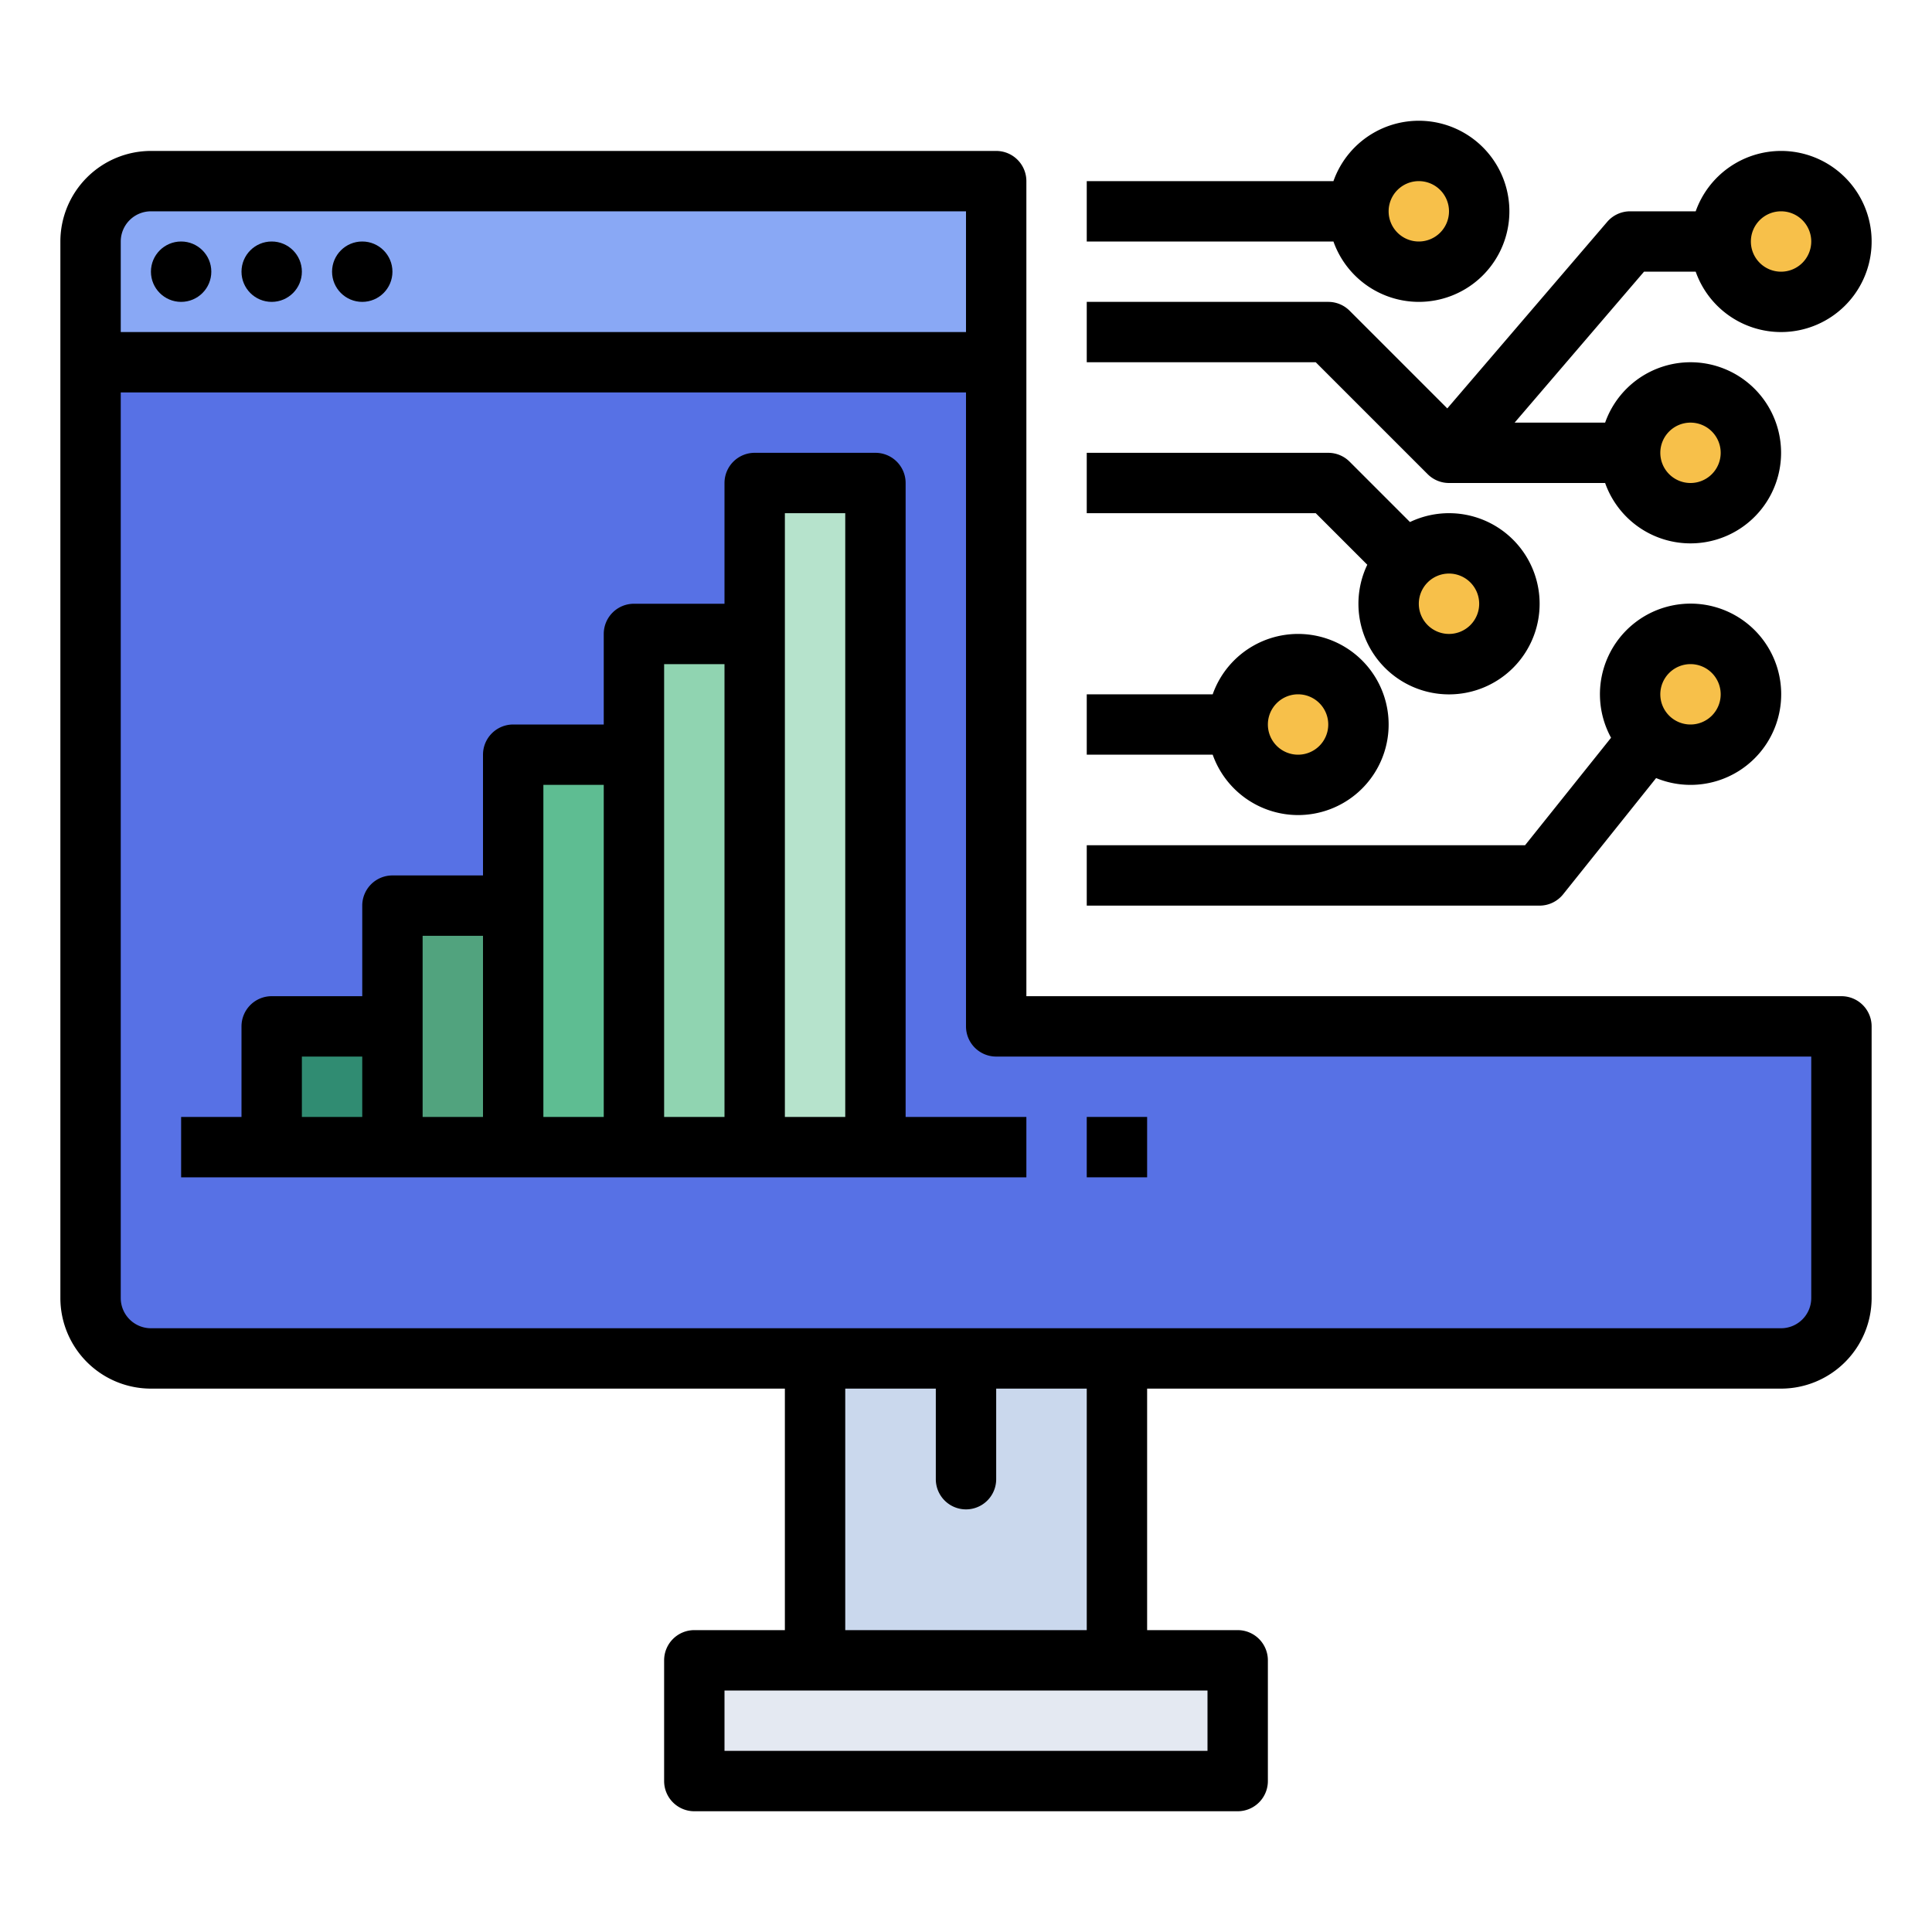 <svg xmlns="http://www.w3.org/2000/svg" id="filled_outline" height="512" viewBox="0 0 512 512" width="512" data-name="filled outline"><path d="m216 360h80v80h-80z" fill="#cad8ed"></path><path d="m24 96h240v-48h-224a16 16 0 0 0 -16 16z" fill="#89a8f5"></path><path d="m264 96v176h224v72a16 16 0 0 1 -16 16h-432a16 16 0 0 1 -16-16v-248z" fill="#5771e5"></path><path d="m104 240h32v64h-32z" fill="#51a37e"></path><path d="m136 200h32v104h-32z" fill="#5ebd92"></path><path d="m168 168h32v136h-32z" fill="#90d4b1"></path><path d="m200 128h32v176h-32z" fill="#b6e3cc"></path><path d="m72 272h32v32h-32z" fill="#308c72"></path><path d="m184 440h144v32h-144z" fill="#e4e9f2"></path><g fill="#f7c04a"><circle cx="448" cy="120" r="16"></circle><circle cx="448" cy="184" r="16"></circle><circle cx="384" cy="160" r="16"></circle><circle cx="344" cy="192" r="16"></circle><circle cx="472" cy="64" r="16"></circle><circle cx="376" cy="56" r="16"></circle></g><path d="m488 264h-216v-216a8 8 0 0 0 -8-8h-224a24.027 24.027 0 0 0 -24 24v280a24.027 24.027 0 0 0 24 24h168v64h-24a8 8 0 0 0 -8 8v32a8 8 0 0 0 8 8h144a8 8 0 0 0 8-8v-32a8 8 0 0 0 -8-8h-24v-64h168a24.027 24.027 0 0 0 24-24v-72a8 8 0 0 0 -8-8zm-448-208h216v32h-224v-24a8.009 8.009 0 0 1 8-8zm280 408h-128v-16h128zm-32-32h-64v-64h24v24a8 8 0 0 0 16 0v-24h24zm192-88a8.009 8.009 0 0 1 -8 8h-432a8.009 8.009 0 0 1 -8-8v-240h224v168a8 8 0 0 0 8 8h216z"></path><circle cx="48" cy="72" r="8"></circle><circle cx="72" cy="72" r="8"></circle><circle cx="96" cy="72" r="8"></circle><path d="m240 128a8 8 0 0 0 -8-8h-32a8 8 0 0 0 -8 8v32h-24a8 8 0 0 0 -8 8v24h-24a8 8 0 0 0 -8 8v32h-24a8 8 0 0 0 -8 8v24h-24a8 8 0 0 0 -8 8v24h-16v16h224v-16h-32zm-160 152h16v16h-16zm32-32h16v48h-16zm32-40h16v88h-16zm32-32h16v120h-16zm32 120v-160h16v160z"></path><path d="m288 296h16v16h-16z"></path><path d="m344 216a24 24 0 1 0 -22.624-32h-33.376v16h33.376a24.038 24.038 0 0 0 22.624 16zm0-32a8 8 0 1 1 -8 8 8.009 8.009 0 0 1 8-8z"></path><path d="m472 40a24.038 24.038 0 0 0 -22.624 16h-17.376a8.001 8.001 0 0 0 -6.074 2.793l-42.378 49.441-25.891-25.891a7.999 7.999 0 0 0 -5.657-2.343h-64v16h60.687l29.657 29.657a7.999 7.999 0 0 0 5.657 2.343h41.376a24 24 0 1 0 0-16h-23.982l34.286-40h13.696a23.999 23.999 0 1 0 22.624-32zm-24 72a8 8 0 1 1 -8 8 8.009 8.009 0 0 1 8-8zm24-40a8 8 0 1 1 8-8 8.009 8.009 0 0 1 -8 8z"></path><path d="m376 80a24 24 0 1 0 -22.624-32h-65.376v16h65.376a24.038 24.038 0 0 0 22.624 16zm0-32a8 8 0 1 1 -8 8 8.009 8.009 0 0 1 8-8z"></path><path d="m362.345 149.659a24.009 24.009 0 1 0 11.313-11.313l-16.002-16.002a7.999 7.999 0 0 0 -5.657-2.343h-64v16h60.687zm29.655 10.341a8 8 0 1 1 -8-8 8.009 8.009 0 0 1 8 8z"></path><path d="m414.247 236.998 24.64-30.8a24.018 24.018 0 1 0 -11.94-10.688l-22.792 28.49h-116.155v16h120a8 8 0 0 0 6.247-3.002zm33.753-60.998a8 8 0 1 1 -8 8 8.009 8.009 0 0 1 8-8z"></path></svg>